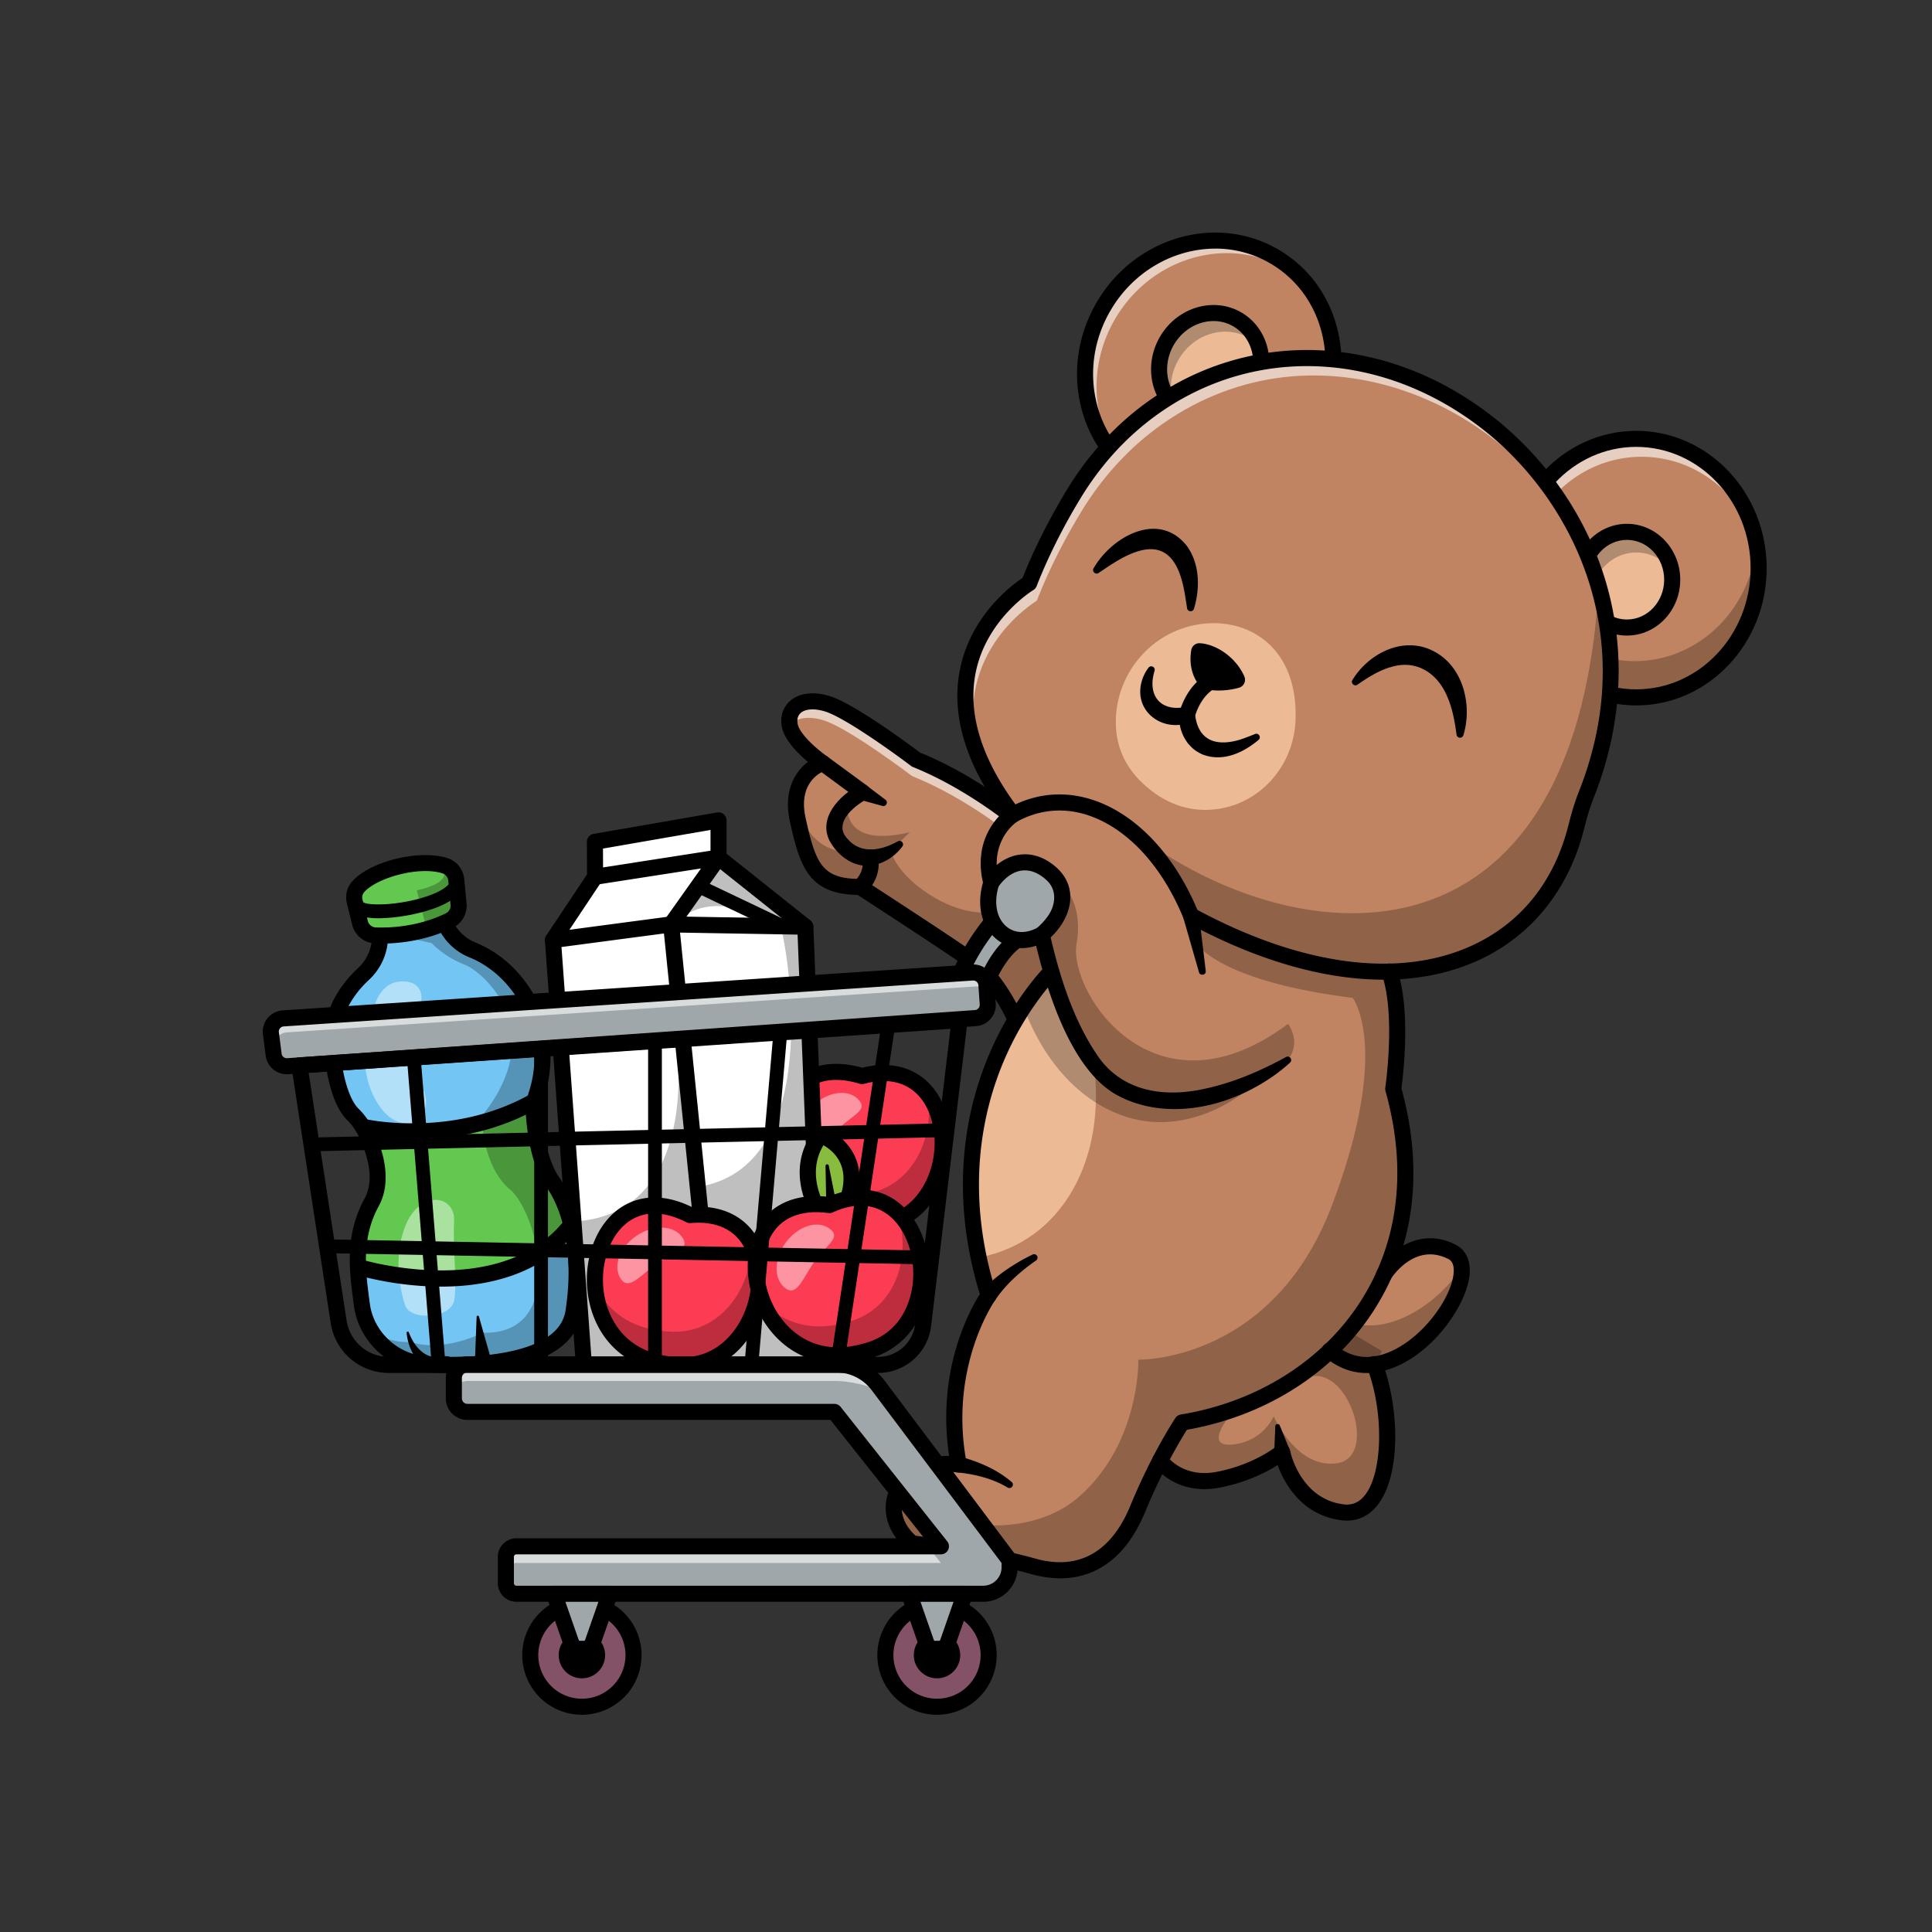 <svg id="Layer_1" data-name="Layer 1" xmlns="http://www.w3.org/2000/svg" viewBox="0 0 4000 4000"><rect x="0" y="0" width="4000" height="4000" fill="#333333" stroke="none"/><defs><style>.cls-1{fill:#73c6f4;}.cls-2{opacity:0.45;}.cls-3{fill:#fff;}.cls-4{fill:#62c84f;}.cls-5{opacity:0.25;}.cls-6{fill:#fc3c53;}.cls-7{fill:#87bc3f;}.cls-8{fill:#c08462;}.cls-9{opacity:0.6;}.cls-10{fill:#a0a7aa;}.cls-11{fill:#845266;}.cls-12{fill:#ecba95;}</style></defs><path class="cls-1" d="M1187.25,2716.47c-18.1,115.22-234.33,112.56-304.6,108.33-54.55-3.28-99.78-37.39-121.16-82.53a135.86,135.86,0,0,1-12.26-41.33c-3.14-24.05-6.75-49.37-7.93-75.5-1.95-43.76,2.85-89.75,28.12-135.89,26.94-49.13,4.8-110.85-13-146.58-1.71-3.47-3.56-6.84-5.6-10.12v0a130.06,130.06,0,0,0-20.39-25.71c-12.45-12.11-34-45-43-131.09-7.88-75.21,32.17-128.8,65.19-159.5A106,106,0,0,0,786.77,1937c0-3.47-.34-6.94-.72-10.41l91.47-25.89,36.82-10.41,3.28,10.6c1,3.18,2.13,6.27,3.42,9.31a104.29,104.29,0,0,0,57,56.54c33.36,13.45,79.44,42.29,114.46,103.58,46.52,81.44,29.7,160.88,18.58,195.09a126.4,126.4,0,0,0-3.61,13.68,115.36,115.36,0,0,0-1.86,30.83c2.76,35.78,11.46,99,39.16,138.12,15.91,22.48,28.69,51,37.25,84.48C1195.14,2583.86,1198.23,2646.68,1187.25,2716.47Z"/><g class="cls-2"><path class="cls-3" d="M774.17,2087.32s10.3-53.85,57-55.43,49.89,39.6,30.09,68.89-9.46,117.2,11.5,148.88,5.92,83.94-40,75.23-78.39-78.4-77.6-136.21"/></g><path class="cls-4" d="M1182,2532.5c-2,3-4.19,6-6.37,9.12-109.14,152.76-384,95.79-434.36,83.82-1.95-43.76,2.85-89.75,28.12-135.89,26.94-49.13,4.8-110.85-13-146.58-1.71-3.47-3.56-6.84-5.6-10.12v0s185.53,43.76,356.63-53.74a115.36,115.36,0,0,0-1.86,30.83c2.76,35.78,11.46,99,39.16,138.12C1160.69,2470.5,1173.47,2499.05,1182,2532.5Z"/><g class="cls-2"><path class="cls-3" d="M838.32,2701c-.65-2.5-29.7-82.71,0-160.69s105.16-67.75,101.88-11.46,7.06,127.09.1,163.92S847.34,2735.84,838.32,2701Z"/></g><path d="M931,2842.85c-20,0-37.13-.71-49.37-1.45-75.29-4.53-139.31-64-148.93-138.32l-1.08-8.3c-8.48-64.65-18.08-137.93,23.18-213.21,23.7-43.24,1.86-100.74-13.26-131.18A115,115,0,0,0,718.86,2319c-16.83-16.38-38.81-54.18-47.94-141.31-8.51-81.31,33.6-139.18,70.42-173.41,21-19.52,31.56-47.84,28.21-75.76l33-4c4.62,38.44-9.8,77.36-38.57,104.09-31.28,29.06-67.08,77.92-60,145.58,8.83,84.33,29.55,112.66,38,120.93a148,148,0,0,1,29.31,40.4c18,36.24,43.61,105.48,12.65,162-36,65.76-27.19,133.31-19.38,192.91l1.09,8.35c7.61,58.78,58.31,105.8,117.94,109.39,45.06,2.7,270.63,10.88,287.17-94.31,16.12-102.66,1.31-198.46-39.62-256.25-28.71-40.54-38.77-102-42.16-146.48a131.66,131.66,0,0,1,6.2-50.94c9.46-29,26.71-104.87-17.18-181.67-32.84-57.48-75.91-84.16-106.25-96.42a120.6,120.6,0,0,1-70.07-76.33l-3.29-10.55a16.63,16.63,0,0,1,31.75-9.91l3.29,10.56a87.45,87.45,0,0,0,50.78,55.39c35.22,14.23,85.09,45,122.67,110.76,50.48,88.34,30.75,175.22,19.93,208.47a98.29,98.29,0,0,0-4.66,38.12c2.51,33,10.53,93.64,36.13,129.77,46.51,65.67,63,168,45.33,280.64C1186.78,2826.64,1026.1,2842.85,931,2842.85Z"/><path class="cls-4" d="M930.25,1906c-3.08,1.47-6.12,2.9-9.21,4.23a309.53,309.53,0,0,1-58,18.86,344.61,344.61,0,0,1-76.3,7.94c-3.24,0-6.28-.15-9.13-.24a34.52,34.52,0,0,1-32.35-26.13l-10.93-44.1c-2.57-10.54-.33-22,6.84-30.12,31-35.49,124.39-61.1,179.41-44.23a30,30,0,0,1,5.75,2.42,34.38,34.38,0,0,1,18.29,27.22l4.75,49.94A34.45,34.45,0,0,1,930.25,1906Z"/><g class="cls-5"><path d="M1187.25,2716.47c-18.1,115.22-234.33,112.56-304.6,108.33-54.55-3.28-99.78-37.39-121.16-82.53,3.8-2.42,7-1.8,9.12,2.71,17.82,38,79.73,33.4,79.73,33.4,69.08,22.71,149.52-19.15,149.52-19.15,175.8,4.76,114-248.25,55.83-296.81s-58.2-151.57-58.2-151.57c141.35-175.22,5.55-297.95-36-313.82s-67.71-44.33-67.71-44.33l-52.31-11.88L863.07,1929l19-10.4-4.56-18-14.64-57.26c80-17.43,53-46.7,53-46.7l10.45-2.14a34.38,34.38,0,0,1,18.29,27.22l4.75,49.94A34.45,34.45,0,0,1,930.25,1906c-3.08,1.47-6.12,2.9-9.21,4.23a104.29,104.29,0,0,0,57,56.54c33.36,13.45,79.44,42.29,114.46,103.58,46.52,81.44,29.7,160.88,18.58,195.09a126.4,126.4,0,0,0-3.61,13.68,115.36,115.36,0,0,0-1.86,30.83c2.76,35.78,11.46,99,39.16,138.12,15.91,22.48,28.69,51,37.25,84.48C1195.14,2583.86,1198.23,2646.68,1187.25,2716.47Z"/></g><path d="M789.26,1953.6c-4.46,0-8.55-.09-12.24-.22a51.4,51.4,0,0,1-47.86-38.77l-10.92-44.11h0c-4-16.16-.1-33,10.42-45,36.67-42,137.83-67.26,196.83-49.18a50.8,50.8,0,0,1,35.7,44l4.75,49.93a51.19,51.19,0,0,1-28.46,50.78C880.67,1948.4,824,1953.6,789.26,1953.6Zm-38.74-91.1,10.93,44.12a17.75,17.75,0,0,0,16.79,13.52c29.32,1.06,87.12-1.28,144.76-29.16a17.75,17.75,0,0,0,9.83-17.67l-4.75-49.94a17.63,17.63,0,0,0-12.34-15.3c-50-15.34-136.4,9.91-162,39.25a16.86,16.86,0,0,0-3.19,15.18Z"/><path d="M783.73,1901.12c-22.1,0-43.62-3.3-53-14.52a14.25,14.25,0,0,1,21.68-18.51c8.56,6.47,62.7,7.41,118.35-8.32,40.28-11.38,58.18-25.44,61.27-34a14.25,14.25,0,0,1,26.82,9.66c-13.69,38-86.3,54.7-116.88,60.09C831.09,1897.43,807.09,1901.12,783.73,1901.12ZM752.32,1868"/><path d="M854.65,2359.48c-61.73,0-104-9.61-107.61-10.47a16.63,16.63,0,0,1,7.61-32.38h0c1.8.42,181.58,40.94,344.64-52a16.63,16.63,0,0,1,16.48,28.9C1022.32,2346.78,925.61,2359.48,854.65,2359.48Z"/><path d="M846.59,2758.81c8.45,22.89,26,47.26,51.25,50.77,7.53,1.51,15.5-.11,23-1.52a16.8,16.8,0,0,1,19.63,13.4c2.15,10.54-6.75,20.62-17.45,19.89-22-.19-45.78-9.12-59.51-26.59a91.38,91.38,0,0,1-15.13-26.61,110.92,110.92,0,0,1-6.5-28.49,2.38,2.38,0,0,1,4.67-.85Z"/><path d="M983.35,2817l3.46-90.78c0-2.66,4.08-3.15,4.72-.57l24.84,87.39c5.64,25.23-32.5,29.84-33,4Z"/><path d="M913.58,2663.8l-4.45,0c-94-.73-169.21-23.86-172.37-24.84a16.63,16.63,0,0,1,9.89-31.76c2.89.9,290.55,87.82,423-82a16.63,16.63,0,0,1,26.24,20.45C1135.52,2623,1038,2663.8,913.58,2663.8Z"/><path class="cls-6" d="M1806.9,2538.9c-254.42,27.76-260.51-383.64-22.19-311C1998.88,2170.11,2008.08,2523.86,1806.9,2538.9Z"/><g class="cls-2"><path class="cls-3" d="M1776.83,2276c-21.47-22.13-63.55-16.13-94,13.41s-37.74,71.42-16.27,93.55,40-17.27,70.44-46.81S1798.3,2298.1,1776.83,2276Z"/></g><g class="cls-5"><path d="M1806.9,2538.91c-109.63,12-173.16-57.61-190.86-134.87,31.63,46.2,85.76,77.73,162.49,69.38,111.33-8.31,158.27-120.44,141.61-209C1986.15,2348.59,1949,2528.27,1806.9,2538.91Z"/></g><path d="M1783.06,2556.85c-71.12,0-129.66-33.85-163-95.29-37.86-69.72-33.74-159,9.8-212.38,20.6-25.25,68-63.36,155.18-38.55,58.32-14.4,109-1.25,143.06,37.26,42.6,48.17,52.7,130.21,24.54,199.49-25.88,63.68-78.42,103.07-144.19,108.08A236.15,236.15,0,0,1,1783.06,2556.85Zm-51.8-321c-31.36,0-57.06,11.55-75.66,34.35-34.79,42.62-37.52,118.06-6.34,175.48,17.94,33,62,86.89,155.83,76.68l.57,0c72.32-5.41,103.81-57.12,116.14-87.46,23.21-57.12,15.37-126.48-18.64-164.94-26.52-30-66-39-114.12-26a16.66,16.66,0,0,1-9.18-.15C1762.48,2238.49,1746.22,2235.86,1731.26,2235.86Z"/><polygon class="cls-3" points="1703.05 2826.7 1208.92 2826.7 1187.25 2529.37 1144.78 1946.29 1232.01 1815.3 1231.72 1742.84 1487.68 1698.51 1487.68 1775.58 1666.66 1918.07 1667.37 1918.64 1703.05 2826.7"/><g class="cls-5"><path d="M1703.05,2826.7H1208.92l-21.67-297.33c3-.38,5.94-.72,9-.95,240.75-20,208.35-331.5,206.07-351.41l47.37,279.61c272.43-48,170.95-538.74,166-538.84l50.94.29.71.57Z"/></g><g class="cls-5"><path d="M1411.64,1900.44s41.18-40.39,119.57-17.42,102.17,27.71,102.17,27.71l-145.72-119.57-32.47,45.14"/></g><path d="M1703.05,2843.35H1208.92a16.63,16.63,0,0,1-16.59-15.42l-64.14-880.44a16.69,16.69,0,0,1,2.74-10.43l84.43-126.76-.27-67.38a16.62,16.62,0,0,1,13.8-16.45l255.93-44.35a16.64,16.64,0,0,1,19.47,16.39v69l173.43,138.09A16.69,16.69,0,0,1,1684,1918l35.7,908.07a16.62,16.62,0,0,1-16.62,17.28Zm-478.67-33.25h461.38L1651,1926.92,1477.3,1788.57a16.62,16.62,0,0,1-6.27-13v-57.29l-222.62,38.57.23,58.39a16.63,16.63,0,0,1-2.79,9.28l-84.07,126.25Z"/><path d="M1472.88,2752.5a16.62,16.62,0,0,1-16.52-14.95l-81.71-804.91L1147,1962.77a16.63,16.63,0,0,1-4.37-33l244.7-32.38a16.64,16.64,0,0,1,18.72,14.81l83.43,822a16.63,16.63,0,0,1-14.86,18.23A16.25,16.25,0,0,1,1472.88,2752.5Z"/><path d="M1667.36,1935.28h-.29l-277.88-4.75a16.63,16.63,0,0,1-13.28-26.26l75.4-106.23-216.75,33.69a16.63,16.63,0,0,1-5.11-32.87l255.66-39.73a16.63,16.63,0,0,1,16.11,26.06l-79.94,112.62,246.36,4.22a16.63,16.63,0,0,1-.28,33.25Z"/><path d="M1622.27,1932.91a14.33,14.33,0,0,1-6.13-1.39l-172.59-82.36a14.25,14.25,0,1,1,12.27-25.73l172.6,82.36a14.25,14.25,0,0,1-6.15,27.12Z"/><path class="cls-6" d="M1396.59,2825.89c-255.38-16.77-190-423,32.07-310.16C1649.6,2496,1597.34,2845.94,1396.59,2825.89Z"/><g class="cls-2"><path class="cls-3" d="M1412.57,2561.72c-17.31-25.52-59.8-26.9-94.91-3.09s-49.54,63.8-32.24,89.32,42.38-10.08,77.48-33.89S1429.87,2587.24,1412.57,2561.72Z"/></g><g class="cls-5"><path d="M1396.59,2825.89c-110-7.22-160.54-86.75-164.58-165.91,23.14,51,71,91.41,148,96.5,111.09,11.12,176.75-91.18,175.7-181.31C1606.13,2669.53,1538.42,2840.05,1396.59,2825.89Z"/></g><path d="M1412.8,2843.33q-8.7,0-17.58-.87c-82.77-5.53-144.46-51.12-169.25-125.13-25.2-75.24-5.66-162.5,46.46-207.48,24.68-21.3,77.9-50.61,159.51-11.06,59.92-4.06,107.57,17.66,134.44,61.49,33.61,54.83,29.33,137.37-10.41,200.73C1522.74,2814,1471.25,2843.33,1412.8,2843.33Zm-58-330.81a90.34,90.34,0,0,0-60.61,22.51c-41.66,35.94-57.42,109.77-36.66,171.73,11.93,35.64,46,96.35,140.17,102.53l.57.05a150.87,150.87,0,0,0,15.07.76c62.73,0,98.32-41,114.47-66.77,32.76-52.22,37.06-121.89,10.23-165.67-20.92-34.12-58.25-49.83-107.87-45.37a16.67,16.67,0,0,1-9-1.73C1397.46,2518.53,1375.17,2512.52,1354.78,2512.52Z"/><path class="cls-7" d="M1692,2501.48s-48.31-80,7.12-151.25c0,0,89.55,31.24,56.66,132"/><path d="M1692,2518.11a16.61,16.61,0,0,1-14.25-8c-2.22-3.66-53.5-90.67,8.24-170.05a16.61,16.61,0,0,1,18.6-5.49c36.29,12.66,97,60.91,67,152.89a16.63,16.63,0,0,1-31.62-10.33c21.13-64.7-15.07-94.75-35.12-105.94-35.81,58.68,1,121.07,1.39,121.73a16.64,16.64,0,0,1-14.22,25.23Z"/><path d="M1711,2510.1l-1.86-96.16c-.11-4.06,6-4.74,6.75-.73l18.73,94.34c2.61,16.92-22.54,19.69-23.62,2.55Z"/><path class="cls-6" d="M1790.18,2798.17c-246.44,69.06-319.82-335.8-72.82-303.19C1919.17,2402.91,1986.18,2750.38,1790.18,2798.17Z"/><g class="cls-2"><path class="cls-3" d="M1717.46,2543.71c-24.8-18.32-65.34-5.5-90.54,28.63s-25.52,76.63-.72,94.95,36.61-23.59,61.81-57.71S1742.26,2562,1717.46,2543.71Z"/></g><g class="cls-5"><path d="M1790.19,2798.18c-106.19,29.76-180.26-28.48-210.37-101.79,38.76,40.39,97.33,62.63,171.66,41.83,108.46-26.43,136.4-144.73,105.46-229.4C1935.85,2581.07,1928.66,2764.4,1790.19,2798.18Z"/></g><path d="M1735.33,2822.67c-56.32,0-106.31-24.19-142.15-70.19-48.77-62.58-59.34-151.37-25.13-211.12,16.19-28.29,56.62-73.65,146.77-63.44,55.2-23.75,107.33-19.09,147.23,13.32,49.92,40.55,73.32,119.82,56.89,192.78-15.1,67.06-60.49,114.51-124.54,130.24A220.16,220.16,0,0,1,1735.33,2822.67Zm-45.48-312.94c-42.89,0-74.75,16.39-92.94,48.15-27.33,47.75-17.66,122.62,22.5,174.16,23.11,29.64,75.42,75.58,166.28,50.12.18-.06.37-.1.55-.15,70.46-17.18,93.06-73.35,100.25-105.3,13.54-60.14-5.55-127.28-45.41-159.65-31.06-25.24-71.46-27.64-116.82-6.95a16.65,16.65,0,0,1-9.08,1.36A194.52,194.52,0,0,0,1689.85,2509.73Z"/><path class="cls-8" d="M2207,2018.46c-2,25.47-3.89,51-4.75,73.17-.24,7.22-.43,14.06-.43,20.43-.09,30.93-18.91,34.31-40.24,28.22-27.94-8-60.15-32.35-60.15-32.35s-36.44-80-83.2-114-237.56-157.6-237.56-157.6c-93.41,0-108.47-46-129-139.36-5-22.8-4.57-41.48-.91-56.63,11.17-47,52.36-60.58,52.36-60.58s-61.77-42.76-68.08-78.4,25.32-60.2,77.58-44.33,183.74,115.6,183.74,115.6c116.4,46.71,212.19,127.48,212.19,127.48l31.07,19s59.68,146,70.32,168.05C2216.62,1901.2,2211.58,1959.5,2207,2018.46Z"/><g class="cls-5"><path d="M2212.34,2078.61c-3.13,4-6.51,8.36-10.12,13-11.54,15-25.42,32.88-40.67,48.65-27.94-8-60.15-32.35-60.15-32.35s-36.44-80-83.2-114-237.56-157.6-237.56-157.6c-93.41,0-108.47-46-129-139.36-5-22.8-4.57-41.48-.91-56.63,6,8.31-4.84,118.11,114.41,126.57,0,0-20.85-12.92-23.23-20.05s-9.93-54.88-8.6-57.3,20.53-25.8,21.71-27.23c-.61,3.62-15,94.93,128.62,60.77l-39.29,38.25s7.74,43.57,78.54,89.75S2048.42,1889,2048.42,1889l103.63,57.3s35.63,35.59,54.92,72.17C2218.66,2040.7,2224.36,2063.36,2212.34,2078.61Z"/></g><g class="cls-9"><path class="cls-3" d="M2201,2115.62c-.05,11.55-2.66,19.25-7.08,24.09,1.14-72.6,18.3-197,8-218.46-10.64-22.09-70.32-168-70.32-168l-31.07-19s-95.79-80.77-212.19-127.48c0,0-131.47-99.77-183.73-115.59-33.69-10.22-58.83-3.66-70.75,11.87-4.94-34.59,26.56-58,77.87-42.43,52.27,15.83,183.73,115.6,183.73,115.6,116.41,46.71,212.2,127.48,212.2,127.48l31.07,19s59.68,146,70.32,168S2201.14,2044.17,2201,2115.62Z"/></g><path d="M2177.4,2159.34c-32.5,0-72.66-28.07-86-38.15a16.67,16.67,0,0,1-5.12-6.38c-.35-.76-35.24-76.45-77.83-107.49-42.06-30.66-204.88-136.37-232.75-154.44-101.93-1.79-119.83-59.37-140.33-152.37-14.13-64.12,11.28-103.33,37.47-123.09-20.61-17.24-49.33-45.62-54.23-73.18-3.7-20.78,2.48-40.07,17-52.91,18.7-16.62,48.53-20.36,81.85-10.26,51.7,15.67,170.45,104.34,187.16,116.93,116.58,47.28,210.7,126,214.67,129.38a16.63,16.63,0,0,1-21.43,25.43c-.94-.79-95.28-79.65-207.71-124.78a16.83,16.83,0,0,1-3.85-2.18c-35.91-27.26-138-100.67-178.49-112.95-21.66-6.57-40.41-5.34-50.12,3.29-7.31,6.5-7.45,15.67-6.29,22.23,3.72,20.92,39.52,52.59,61.21,67.64a16.63,16.63,0,0,1-4.27,29.46c-5.79,2-57.11,22.18-40.44,97.83,21,95.46,34.43,126.32,112.84,126.32a16.56,16.56,0,0,1,9,2.67c7.81,5.05,191.77,124.17,238.32,158.1,44,32.09,78.3,99.31,86.62,116.58,24.58,17.73,57.4,33.22,67.08,28.41,2.07-1,3.42-6.29,3.43-13.41.07-29.15,3.09-67.57,6-104.72,3.38-43,8-102,3.64-113.13-10.62-22.11-68.2-162.8-70.65-168.77a16.63,16.63,0,1,1,30.78-12.6c.6,1.46,59.65,145.74,69.92,167.13,7.53,15.67,5.62,51.64-.53,130-2.87,36.53-5.84,74.3-5.91,102.19-.06,26.67-11.93,38.17-21.89,43.11A42.43,42.43,0,0,1,2177.4,2159.34Z"/><path class="cls-10" d="M2032.08,2063.17s25.61-95.33,87.9-125.51l-54.25-42s-51.93,54.64-79,125.91"/><path d="M2032.09,2079.8a16.64,16.64,0,0,1-16.07-21c1-3.71,22.52-81.82,75-122.57l-23.08-17.85c-15.84,19-47.12,60.24-65.69,109.07a16.63,16.63,0,0,1-31.09-11.81c28-73.55,80.31-129.13,82.52-131.46a16.63,16.63,0,0,1,22.23-1.69l54.24,42a16.64,16.64,0,0,1-2.92,28.12c-54.6,26.46-78.86,114-79.1,114.88A16.65,16.65,0,0,1,2032.09,2079.8Z"/><circle class="cls-11" cx="1204.76" cy="3426.73" r="106.9"/><path d="M1204.76,3550.26a123.53,123.53,0,1,1,123.54-123.53A123.67,123.67,0,0,1,1204.76,3550.26Zm0-213.81a90.28,90.28,0,1,0,90.27,90.28A90.38,90.38,0,0,0,1204.76,3336.45Z"/><circle cx="1204.76" cy="3426.73" r="48.08"/><path class="cls-8" d="M2865.54,2639s56.22-90,140.55-47.21S2894.36,2916,2753.64,2796.64"/><path class="cls-8" d="M2779.22,3131C2677.07,3118,2654.5,3006.3,2654.5,3006.3s-47.52,40.39-130.66,57-121.78-39.49-121.78-39.49,41-109,44.57-113.74c1.28-1.67,28.32-13.16,63.29-27.7,65.09-27.09,157.74-64.67,162.39-68.52,7.13-5.94,116.41-60.58,123.54-55.82,1.23.8,3.94,2.47,7.6,4.7,17.72,10.79,57.73,34.49,57.73,34.49l-15.44,27.56C2892.11,2945,2881.37,3144.09,2779.22,3131Z"/><g class="cls-5"><path d="M2779.22,3131C2677.07,3118,2654.5,3006.3,2654.5,3006.3s-47.52,40.39-130.66,57-121.78-39.49-121.78-39.49,41-109,44.57-113.74c1.28-1.67,28.32-13.16,63.29-27.7l51.07,32.83c-4.27,1.19-75.54,81.2-10.64,75.64s86.71-58.58,86.71-58.58,46.32,108.47,130.28,97.4,29.32-190.86-49.89-180.55c-70.65,9.17-.52-80,86-86.38,17.72,10.79,57.73,34.49,57.73,34.49l-15.44,27.56C2892.11,2945,2881.37,3144.09,2779.22,3131Z"/></g><g class="cls-5"><path d="M2753.66,2796.63l42.24-59.54c83.29,30.89,189-45.42,230.15-114C3035.22,2707.11,2874.15,2898.88,2753.66,2796.63Z"/></g><path class="cls-10" d="M2156.8,1934.89c-68.63,37.5-131.25-22.57-104.53-106.91,0,0,41.14-67.57,109.65-30.22s36.45,100.3-5.12,137.13"/><path class="cls-8" d="M2447.44,2944.91s-47.52,71.27-91.89,179-121.92,145.72-217,118.78-250.25-47.52-250.25-47.52c-49.93-42.14-47.75-100.34-9.64-135,23.23-21.09,59.86-33.49,106.24-28.08-39.58-209.05,62-350,62-350q-12.68-40.2-20.67-78.4c-77.2-364.76,145.82-587.5,150.33-592l.05-.05c-.66-2.19-1.28-4.37-2-6.51-.09-.29-.14-.52-.23-.76a7,7,0,0,0-.24-.9c-.14-.57-.24-.86-.24-.86-1.09-3.7-2.09-7.36-3.09-10.83a.18.18,0,0,1,0-.1c-9.36-33.78-14-56.77-14-56.77,43-36.21,57.06-84.43,26.23-119.59-6.61-7.56-15.3-14.5-26.23-20.58C2095,1760.28,2052.27,1828,2052.27,1828c-24.94-97.4,45.14-141.35,45.14-141.35,114.69-76.4,324.89,38.68,547.35,178.27,77,48.27,155.41,99.54,231.86,146.77,30.88,88.61,7.93,242.74,7.93,242.74C2987.61,2620.69,2757.84,2894.27,2447.44,2944.91Z"/><g class="cls-5"><path d="M2447.44,2944.91s-47.52,71.27-91.89,179-121.92,145.72-217,118.78-250.25-47.52-250.25-47.52c-49.93-42.14-47.75-100.34-9.64-135a32.37,32.37,0,0,1,2.51,13.88c-4.75,71.27,228.07,135.41,354,23.75s121.63-282.7,121.63-282.7,277.47,6.32,401-319.9,42.76-429.23,42.76-429.23c-278.76-34.83-322.66-112.28-322.66-112.28l-17.06-79.34s68.9-15.83,78.4-22.57c3.85-2.71,49.27,3,105.48,13.16,77,48.27,155.41,99.54,231.86,146.77,30.88,88.61,7.93,242.74,7.93,242.74C2987.61,2620.69,2757.84,2894.27,2447.44,2944.91Z"/></g><path class="cls-12" d="M2026.23,2603.63c-77.2-364.76,145.82-587.5,150.33-592,8,26.6,35.07,107.8,88,191C2291,2398.14,2200.37,2571.13,2026.23,2603.63Z"/><ellipse class="cls-8" cx="3387.68" cy="1176.24" rx="253.4" ry="267.66"/><g class="cls-5"><path d="M3641.1,1176.25c0,147.81-113.46,267.64-253.43,267.64s-253.39-119.83-253.39-267.64c0-8.27.33-16.49,1.09-24.57,22.38,123.63,125.34,217.09,248.92,217.09,132.09,0,240.61-106.76,252.3-243.08A286,286,0,0,1,3641.1,1176.25Z"/></g><g class="cls-9"><path class="cls-3" d="M3634.26,1114.39c-37.25-98.83-128.67-168.67-235.47-168.67-140,0-253.44,119.82-253.44,267.64a283,283,0,0,0,6.84,62,280.59,280.59,0,0,1-17.91-99.06c0-147.82,113.46-267.64,253.39-267.64C3507.5,908.61,3607.84,996.41,3634.26,1114.39Z"/></g><path d="M3387.68,1460.53c-148.9,0-270-127.53-270-284.29S3238.78,892,3387.68,892s270,127.53,270,284.28S3536.57,1460.53,3387.68,1460.53Zm0-535.32c-130.56,0-236.78,112.62-236.78,251s106.22,251,236.78,251,236.77-112.61,236.77-251S3518.23,925.21,3387.68,925.21Z"/><ellipse class="cls-8" cx="2503.64" cy="762.2" rx="267.66" ry="253.4" transform="translate(591.74 2549.32) rotate(-60)"/><g class="cls-9"><path class="cls-3" d="M2706.86,590.65a240.91,240.91,0,0,0-45.62-34.11c-121.2-70-279.37-22.9-353.3,105.1-57.11,98.92-47.18,217.27,16.25,298.23-84.05-79.82-103.63-214.14-40-324.37,73.93-128,232.1-175.08,353.31-105.1A240.55,240.55,0,0,1,2706.86,590.65Z"/></g><path d="M2491,1043a257.9,257.9,0,0,1-129.5-34.55c-62.61-36.15-106.6-95.82-123.84-168-17.16-71.86-5.75-147.58,32.13-213.19,78.37-135.75,247.05-185.63,376-111.18,62.61,36.15,106.59,95.82,123.83,168,17.17,71.86,5.76,147.57-32.12,213.19C2683.79,990.24,2587.67,1043,2491,1043Zm25.21-528.25c-85.16,0-170.06,46.74-217.62,129.12C2265,702,2254.83,769.1,2270,832.65c15.1,63.23,53.5,115.41,108.12,147,113.06,65.27,261.35,20.86,330.57-99,33.61-58.22,43.76-125.28,28.58-188.84-15.1-63.22-53.5-115.4-108.12-146.94A224.89,224.89,0,0,0,2516.21,514.7Z"/><ellipse class="cls-12" cx="2505.57" cy="757.89" rx="111.74" ry="103.76" transform="translate(596.43 2548.83) rotate(-60)"/><g class="cls-5"><path d="M2605.27,714.56a97,97,0,0,0-19.48-14.82c-49.65-28.65-114.88-8.55-145.72,44.85-17.72,30.65-20.24,65.62-9.83,95.27-33.64-33-40.86-88.19-14.54-133.85,30.88-53.45,96.12-73.55,145.72-44.9A98.9,98.9,0,0,1,2605.27,714.56Z"/></g><path d="M2498.57,884.29a113.85,113.85,0,0,1-57.18-15.23c-57.49-33.2-75.47-110.07-40.08-171.37s111-84.16,168.45-51,75.46,110.06,40.07,171.36h0C2585.46,860.3,2542,884.29,2498.57,884.29Zm13.91-219.57c-31.93,0-64.14,18-82.37,49.6-26.22,45.42-13.7,101.91,27.91,125.93s96.79,6.61,123-38.8h0c26.22-45.42,13.7-101.91-27.9-125.93A80.92,80.92,0,0,0,2512.48,664.72Zm82.95,145h0Z"/><ellipse class="cls-12" cx="3368.34" cy="1200.2" rx="93.79" ry="99.07"/><g class="cls-5"><path d="M3460.22,1180.19c-17.15-22.14-43.28-36.3-72.5-36.3-51.84,0-93.79,44.38-93.79,99.07a103.46,103.46,0,0,0,1.94,20.09,101.79,101.79,0,0,1-21.33-62.86c0-54.68,42-99.06,93.79-99.06C3413.61,1101.13,3451.43,1135.1,3460.22,1180.19Z"/></g><path d="M3368.35,1315.89c-60.89,0-110.43-51.9-110.43-115.69s49.54-115.7,110.43-115.7,110.42,51.9,110.42,115.7S3429.23,1315.89,3368.35,1315.89Zm0-198.13c-42.55,0-77.17,37-77.17,82.44s34.62,82.44,77.17,82.44,77.15-37,77.15-82.44S3410.89,1117.76,3368.35,1117.76Z"/><path class="cls-8" d="M3284.42,1644.91a529.29,529.29,0,0,0-20.71,66.38C3192.11,1999.22,2878,2119,2466,1895.69c-31-76.17-75.22-137.22-125.91-177.84l-2.66-2.09c-73.6-57.78-160.46-72.75-240-29.13-239.94-316,33.26-479.07,33.26-479.07,29.22-74.69,64.95-139.83,92.84-185.54,43.57-71.46,100.63-134.08,169.33-181.88,348-242.08,806.49-10.93,917.1,373.22h0C3347.52,1343.73,3345,1491.78,3284.42,1644.91Z"/><g class="cls-9"><path class="cls-3" d="M3289.36,1153.35c-152.94-324.42-562.93-498-880.74-276.91-68.71,47.8-125.77,110.37-169.34,181.83-27.89,45.76-63.62,110.85-92.84,185.54,0,0-196.42,117.31-109.85,345.66-123.2-252.2,94.08-381.91,94.08-381.91,29.22-74.69,64.95-139.83,92.84-185.54,43.57-71.46,100.63-134.08,169.33-181.88C2722.3,611,3150.82,805.93,3289.36,1153.35Z"/></g><path class="cls-12" d="M2682.33,1490.65c5.82-161-112.37-221.27-218.82-194.22-92.9,23.6-157,110.68-153.2,206.45,1.75,44.21,19.71,93.45,74.55,135,44.29,33.6,88.7,42,128.58,38C2608.15,1666.42,2678.89,1585.78,2682.33,1490.65Z"/><path d="M2576.34,1400.64c-16.84-39-57.82-67.09-92.28-68.9a17.05,17.05,0,0,0-17.67,14.18c-2.93,17.28-3.93,48.39,18.13,74.84a17.67,17.67,0,0,0,9.85,6c11.28,2.42,38,6.16,70.55-2.81A17.2,17.2,0,0,0,2576.34,1400.64Z"/><path d="M2390.39,1389c-15.29,49.65,11,84.82,63.29,74.87a18,18,0,0,1,20.56,14.94c6.08,53.79,42.48,67.19,91.16,53.09,10.95-3.4,22.55-8,33.2-12.26,7.48-2.89,13.31,7.25,7.06,12.26-30.37,25.65-71.58,45.43-112.42,31.39a39.7,39.7,0,0,1-7.08-2.94c-4.11-2.18-9.77-5-13.16-8.14-3.78-2.51-8.17-7.22-11.24-10.59a36.36,36.36,0,0,1-4.68-6c-11.7-16.7-16.58-36.52-16-55.18l21.18,15.54c-50.16,19-107.37-16.28-101.06-72.46a85.34,85.34,0,0,1,16.53-41,7.21,7.21,0,0,1,12.65,6.57Z"/><path d="M2457.73,1496.56a16.66,16.66,0,0,1-16.22-20.37c.49-2.08,12.29-51.21,53.12-77.53a16.63,16.63,0,0,1,18,28c-29.31,18.89-38.66,56.76-38.75,57.14A16.66,16.66,0,0,1,2457.73,1496.56Z"/><path d="M2800.15,1407.77c34-55.84,107.77-93.34,170.88-58,59.57,32.68,77.25,112,58.79,172.35a7.26,7.26,0,0,1-14.2-1.23c-3.85-28.62-9-55.72-19.57-79.41-20-47.38-62.54-75.65-113.69-61.14-24.53,6.27-48.19,20.72-71.81,37.15-6.26,4.82-14.8-3.23-10.4-9.74Z"/><path d="M2264.23,1176.44c38.09-65.94,135.68-120.39,193.66-45.31,26.77,37.79,26.58,88.31,14.05,129.29a7.29,7.29,0,0,1-14.2-1.23c-2.14-13.36-3.88-26.3-6.44-38.8-18-91.82-66.53-103.48-143.69-55.89-11.05,6.72-21.83,14.33-33.18,21.82-6.28,4.33-14.33-3.51-10.2-9.88Z"/><path d="M2864.64,2028.34c-123.31,0-262.25-39.8-406.58-118a16.64,16.64,0,0,1-7.48-8.35c-43.47-106.85-114-184.34-193.57-212.61-51.57-18.33-104-14.23-151.61,11.86a16.61,16.61,0,0,1-21.23-4.52c-83-109.24-115.6-213.21-97-309,21.94-113.14,108.08-176.67,130-191.23,30.11-75.75,66.57-141.18,92.12-183.08,46.2-75.79,104.75-138.65,174-186.84,214-148.84,492.89-133.59,710.63,38.84,108.94,86.28,190.54,205.56,229.78,335.88,43.55,144.69,35.3,300.23-23.85,449.81-7.35,18.57-13.9,39.59-20,64.27-31.77,127.73-111.32,225.42-224,275.08C2998.29,2015.77,2933.93,2028.34,2864.64,2028.34Zm-385.55-144.48c214.23,114.83,414.11,141.87,563.37,76.1,104.53-46.08,175.46-133.45,205.12-252.68,6.5-26.12,13.49-48.51,21.38-68.47,131.69-333-23.09-610.73-195.65-747.38-206-163.12-469.36-177.88-671-37.62-65.45,45.54-120.84,105-164.62,176.86-25.42,41.69-61.94,107.28-91.54,182.93a16.64,16.64,0,0,1-7,8.22c-1,.57-97.85,60-119.47,172.57-15.92,82.87,11.88,174,82.65,271.06,52.64-24.77,109.65-27.38,165.78-7.43C2355.19,1689,2431.83,1771.1,2479.09,1883.86Z"/><g class="cls-5"><path d="M3284.42,1644.91a529.29,529.29,0,0,0-20.71,66.38C3192.11,1999.22,2878,2119,2466,1895.69c-31-76.17-75.22-137.22-125.91-177.84,332.78,259.89,921.56,322.13,969.88-504.49h0C3347.52,1343.73,3345,1491.78,3284.42,1644.91Z"/></g><path d="M2106.24,1700.72c-30.22,21.79-45.75,60-42.13,96.78.56,8.74,2.48,17.84,4.27,26.36l-30.17-4.76c37.43-55,98.78-68.67,149.92-22.3,50.17,46.4,26.09,112.78-20.63,150.81,0,0,5.61-16.08,5.61-16,19.81,86.3,47,175.42,96.34,249.58,51,79.42,140.84,92.34,227.5,72.38,57.25-12.49,112.42-36.07,165.65-65.15a7.18,7.18,0,0,1,8.31,11.58c-23.08,21.21-49.32,39-77.22,53.81-84.3,45.18-192.39,60.9-279.84,14.1-98.82-52.83-149.64-225.86-173.35-329.76a16.52,16.52,0,0,1,5.6-16,146.41,146.41,0,0,0,22.09-23.58c17.89-23.87,21.38-56.55-2.58-77.31-35.77-32.27-72.9-21.82-99.28,15.59a16.27,16.27,0,0,1-30.17-4.75c-1.39-7.07-3.08-14.06-4.14-21.22-.17-3.16-1.41-13.16-1.58-16.33-.14-3.91.19-12.65.13-16.57.58-3.33,1.27-13.23,2-16.59a140.75,140.75,0,0,1,38-73.69c5.67-5.56,11.3-10.74,18.07-15.17,19-11.33,36.09,16,17.67,28.18Z"/><path d="M2482.21,1892.13l14.18,118.15c1,8.69-11.67,11.13-14,2.71-.17-.76-32.67-113.63-32.82-114.26-5.62-23.14,28.8-30.16,32.64-6.6Z"/><path d="M2115.24,1963A81.1,81.1,0,0,1,2063,1944.3c-31.81-26.19-42-72.68-26.57-121.34a16.63,16.63,0,0,1,31.71,10c-11.23,35.43-5.1,68.24,16,85.61,17.17,14.14,40.75,14.75,64.69,1.67a16.63,16.63,0,0,1,15.95,29.19C2148.31,1958.48,2131.39,1962.94,2115.24,1963Z"/><path d="M2195.32,3267.72q-29.18,0-61.27-9c-92.76-26.28-246.34-46.83-247.89-47a16.58,16.58,0,0,1-8.53-3.78c-40.53-34.19-54.27-81.85-35.87-124.38,18.9-43.65,65.93-69.41,123.3-69.31-26.81-178.59,44-304.12,63.6-334.8-66-215.59-26.57-387.72,18.54-494.62,49.56-117.46,115-182.31,117.77-185a16.63,16.63,0,0,1,23.26,23.77c-1.2,1.19-64.32,64.29-111,175.55-43.08,102.76-80.57,269.1-14.5,477.94a16.63,16.63,0,0,1-2.36,14.74c-1,1.33-96.79,138.18-59.1,337.19a16.64,16.64,0,0,1-18.26,19.62c-52-6.07-95.48,12.83-110.75,48.14-12,27.77-3.31,58.38,23.26,82.66,27.84,3.82,161,22.78,247.57,47.32,89.14,25.26,157.28-12.48,197.07-109.11,44.45-108,91.41-178.9,93.39-181.86a16.62,16.62,0,0,1,11.16-7.19c158.08-25.81,293.9-111.47,372.62-235s96.41-273.81,51.17-434.59a16.47,16.47,0,0,1-.44-6.95c.22-1.5,22-151.15-7.17-234.84a16.63,16.63,0,1,1,31.4-10.95c29.59,84.91,12.53,222.67,9.17,247.13,46.68,168.88,27.31,327.21-56.08,458.07-82.58,129.6-223.69,220-388,248.73-12,19.11-50.53,82.76-86.5,170.13C2333.78,3220.46,2272.61,3267.72,2195.32,3267.72Z"/><path d="M2033.47,2672.23c21.88-24.28,48.45-43.53,76.41-60,9.11-5.37,18.51-10.18,27.93-14.8a7.14,7.14,0,0,1,7.1,12.36c-32.25,22.49-62.59,49.31-84.57,82-13.18,20.51-42.37-.7-26.87-19.59Z"/><path d="M1987.63,3015.62c38.85,10.71,76.07,26.43,106.95,52.7a7.14,7.14,0,0,1-8.59,11.37c-30.95-18.64-68.23-27.63-103.83-31.25-23.71-2.93-18-37.73,5.47-32.82Z"/><g class="cls-5"><path d="M2604.89,2232.08c-116.36,41.14-291.87,67.28-346.75-38-34.16-65.52-67.23-148.81-87.28-202.36a.18.18,0,0,1,0-.1c-9.36-33.78-14-56.77-14-56.77,43-36.21,57.06-84.43,26.23-119.59,3.28,2.09,62.76,41.52,45.85,138.35-17.44,99.64,159.93,373.6,437.88,166.16C2666.76,2119.81,2721.2,2190.88,2604.89,2232.08Z"/></g><g class="cls-5"><path d="M2120,2085.74s51.07,165.87,198.36,221.91,270.83-56.8,270.83-56.8-163.26,54.67-249.11,11.3-108.43-117-108.43-117l-63-116.41"/></g><path d="M2829.57,2842.7c-31.21,0-60.51-11.17-86.68-33.38A16.63,16.63,0,1,1,2764.4,2784c33.54,28.45,72.5,33,115.81,13.6,70.35-31.57,128.42-116.61,129.59-166,.45-19.09-8.34-23.54-11.23-25-69.52-35.24-117,38.09-119,41.23a16.62,16.62,0,0,1-28.17-17.66c22.23-35.58,84.74-92.49,162.17-53.23,19.6,9.94,30,29.63,29.44,55.46-1.43,60.09-66.93,158.59-149.23,195.52C2871.81,2837.78,2850.26,2842.7,2829.57,2842.7Z"/><path d="M2788.62,3148.27a90.62,90.62,0,0,1-11.51-.75c-83-10.62-118.52-77.64-131.9-114.27-22.33,14.17-62.67,35.28-118.11,46.37-92.81,18.56-136.88-43.68-138.72-46.34a16.63,16.63,0,0,1,27.34-18.94c1.45,2,34.24,46.79,104.86,32.67,78-15.6,122.71-53,123.15-53.38a16.63,16.63,0,0,1,27.07,9.38c.84,4,21.72,100.16,110.53,111.52,18.21,2.3,32.85-3.94,44.77-19.15,37.24-47.48,39.21-173.6,4.13-264.6a16.63,16.63,0,1,1,31-12c35.64,92.47,40.54,233.92-9,297.09C2835.56,3137.22,2813.72,3148.26,2788.62,3148.27Z"/><path d="M2638.09,3009l2.23-55.9c0-5.21,7.49-6.57,9.34-1.77l21.24,52.2a17,17,0,0,1-9.36,22.21c-11.24,4.89-24.39-4.62-23.45-16.74Z"/><path class="cls-10" d="M2090.28,3230.51v14.54a54.64,54.64,0,0,1-54.64,54.64H1069.16a21.79,21.79,0,0,1-21.79-21.78v-54.64a21.8,21.8,0,0,1,21.79-21.79h878.92L1727.4,2923.15H967.66a28,28,0,0,1-28-28V2852.8a28,28,0,0,1,28-28h763.4a108.78,108.78,0,0,1,87,43.44Z"/><g class="cls-9"><path class="cls-3" d="M1920.76,3201.48l27.32,34.45H1069.13a21.77,21.77,0,0,0-21.76,21.81v-34.45a21.77,21.77,0,0,1,21.76-21.81Z"/></g><g class="cls-9"><path class="cls-3" d="M1818,2868.23l13.16,15.34c-30-15.53-74.88-24.32-100.11-24.32H967.65a28,28,0,0,0-28,28v-34.44a28,28,0,0,1,28-28h763.43A108.9,108.9,0,0,1,1818,2868.23Z"/></g><path d="M2035.64,3316.32H1069.16a38.46,38.46,0,0,1-38.42-38.41v-54.64a38.46,38.46,0,0,1,38.42-38.41h844.51l-194.3-245.08H967.66A44.68,44.68,0,0,1,923,2895.15V2852.8a44.68,44.68,0,0,1,44.63-44.63h763.4a126,126,0,0,1,100.26,50.07l272.26,362.28a16.68,16.68,0,0,1,3.33,10v14.54A71.35,71.35,0,0,1,2035.64,3316.32Zm-966.48-98.21a5.17,5.17,0,0,0-5.16,5.16v54.64a5.16,5.16,0,0,0,5.16,5.15h966.48a38.05,38.05,0,0,0,38-38v-9l-268.91-357.84a92.63,92.63,0,0,0-73.68-36.8H967.66a11.38,11.38,0,0,0-11.37,11.37v42.35a11.39,11.39,0,0,0,11.37,11.38H1727.4a16.67,16.67,0,0,1,13,6.29l220.67,278.33a16.63,16.63,0,0,1-13,27Z"/><path class="cls-10" d="M1147.15,3299.69l35.27,101.09a19.32,19.32,0,0,0,18.24,12.94h8.2a19.32,19.32,0,0,0,18.24-12.94l35.27-101.09Z"/><path d="M1208.86,3430.35h-8.2a36,36,0,0,1-33.94-24.09l-35.27-101.09a16.63,16.63,0,0,1,15.7-22.11h115.22a16.63,16.63,0,0,1,15.7,22.11l-35.27,101.08A36,36,0,0,1,1208.86,3430.35Zm-38.29-114,27.56,79a2.68,2.68,0,0,0,2.53,1.79h8.2a2.68,2.68,0,0,0,2.53-1.79l27.56-79Z"/><circle class="cls-11" cx="1940" cy="3426.73" r="106.9"/><path d="M1940,3550.26a123.53,123.53,0,1,1,123.54-123.53A123.67,123.67,0,0,1,1940,3550.26Zm0-213.81a90.28,90.28,0,1,0,90.27,90.28A90.38,90.38,0,0,0,1940,3336.45Z"/><circle cx="1940" cy="3426.73" r="48.08"/><path class="cls-10" d="M1882.39,3299.69l35.27,101.09a19.32,19.32,0,0,0,18.24,12.94h8.2a19.3,19.3,0,0,0,18.23-12.94l35.28-101.09Z"/><path d="M1944.1,3430.35h-8.21a36,36,0,0,1-33.93-24.1l-35.27-101.08a16.63,16.63,0,0,1,15.7-22.11h115.22a16.63,16.63,0,0,1,15.7,22.11L1978,3406.25A36,36,0,0,1,1944.1,3430.35Zm-38.29-114,27.55,79a2.7,2.7,0,0,0,2.53,1.79h8.21a2.68,2.68,0,0,0,2.53-1.79l27.56-79Z"/><path class="cls-10" d="M560.9,2139.35l5.68,44.26a27.41,27.41,0,0,0,29.1,23.86l1423.91-99.63a27.4,27.4,0,0,0,25.43-29.23l-2.74-39.7a27.42,27.42,0,0,0-29.17-25.46L586.27,2108.52A27.41,27.41,0,0,0,560.9,2139.35Z"/><g class="cls-9"><path class="cls-3" d="M2043.2,2051.81a27.35,27.35,0,0,0-22.57-9.45L593.77,2137.43a27.38,27.38,0,0,0-25.33,30.84l3.66,28.65a27.13,27.13,0,0,1-5.51-13.3l-5.7-44.29a27.42,27.42,0,0,1,25.37-30.83l1426.86-95a27.38,27.38,0,0,1,29.17,25.42Z"/></g><path d="M593.73,2224.16a44.09,44.09,0,0,1-43.65-38.43l-5.67-44.27h0a44,44,0,0,1,40.75-49.54L2012,1996.86a44.11,44.11,0,0,1,46.86,40.91l2.74,39.7a44.09,44.09,0,0,1-40.86,47L596.84,2224.06C595.8,2224.13,594.76,2224.16,593.73,2224.16Zm-16.33-86.92,5.67,44.26a10.83,10.83,0,0,0,11.45,9.38l1423.9-99.63a10.78,10.78,0,0,0,10-11.49l-2.74-39.7a10.76,10.76,0,0,0-11.47-10L587.37,2125.11a10.79,10.79,0,0,0-10,12.13Z"/><path d="M805.57,2842.53a121.69,121.69,0,0,1-121-103.88l-81.15-530.36a16.64,16.64,0,0,1,15.31-19.11l1366.8-93.71a16.63,16.63,0,0,1,17.65,18.56l-75.42,631.25a110.37,110.37,0,0,1-109.53,97.24h0C1603.37,2842.51,1030.73,2842.53,805.57,2842.53Zm-166.5-621.4,78.42,512.49a88.62,88.62,0,0,0,88.08,75.66c225.16,0,797.8,0,1012.69,0h0a77.11,77.11,0,0,0,76.52-67.93l73-611.31Z"/><path d="M644.94,2383.69a14.26,14.26,0,0,1-.32-28.51l1314.54-29.51h.33a14.26,14.26,0,0,1,.32,28.51L645.26,2383.68Z"/><path d="M1928,2617.88h-.27l-1250.79-23.4a14.26,14.26,0,0,1,.54-28.51l1250.78,23.41a14.25,14.25,0,0,1-.26,28.5Z"/><path d="M908,2839.06a14.28,14.28,0,0,1-14.2-13.11l-50.68-627.88a14.26,14.26,0,0,1,28.42-2.3l50.68,627.88A14.26,14.26,0,0,1,909.15,2839C908.76,2839,908.37,2839.06,908,2839.06Z"/><path d="M1120.23,2839.05A14.25,14.25,0,0,1,1106,2824.8V2176a14.26,14.26,0,0,1,28.51,0V2824.8A14.25,14.25,0,0,1,1120.23,2839.05Z"/><path d="M1356.08,2839.05a14.25,14.25,0,0,1-14.25-14.25V2154.32a14.25,14.25,0,0,1,28.5,0V2824.8A14.25,14.25,0,0,1,1356.08,2839.05Z"/><path d="M1555.78,2839.06c-.42,0-.83,0-1.25-.06a14.26,14.26,0,0,1-13-15.44l60-688.93a14.25,14.25,0,1,1,28.4,2.47L1570,2826A14.25,14.25,0,0,1,1555.78,2839.06Z"/><path d="M1734.75,2829.32a15.79,15.79,0,0,1-2.15-.16,14.27,14.27,0,0,1-12-16.22L1825,2120.06a14.25,14.25,0,0,1,28.19,4.24l-104.37,692.88A14.25,14.25,0,0,1,1734.75,2829.32Z"/><path d="M1712.89,1566.32l82.55,60.58c9.72,6.78,8.68,22.36-1.69,27.9-28.76,16.25-69.2,51-38.58,82.48,27.34,31.61,69.25,24,104,4.44,6.57-3.65,13.71,4.72,9.21,10.62-19.39,26.25-52.31,44.43-86,39.11-28-5.35-50.6-25.57-64.22-49.5-25.36-48.72,19.82-94.68,59.65-116.32.09-.11-2,28.1-2,28.08l-82.56-60.58c-17.31-13.33,1.62-39.38,19.68-26.81Z"/><path d="M1780.66,1852.92a16.63,16.63,0,0,1-11.17-29c21.4-19.39,16.26-43.67,16-44.7a16.63,16.63,0,0,1,32.33-7.82c.44,1.79,10.41,44.15-26,77.17A16.58,16.58,0,0,1,1780.66,1852.92Z"/><path d="M1793,1625.39l40.35,30.45c6.36,4.66,1.17,15-6.3,12.79l-48.74-13.4c-25.31-8.81-7.74-44.54,14.69-29.84Z"/></svg>
